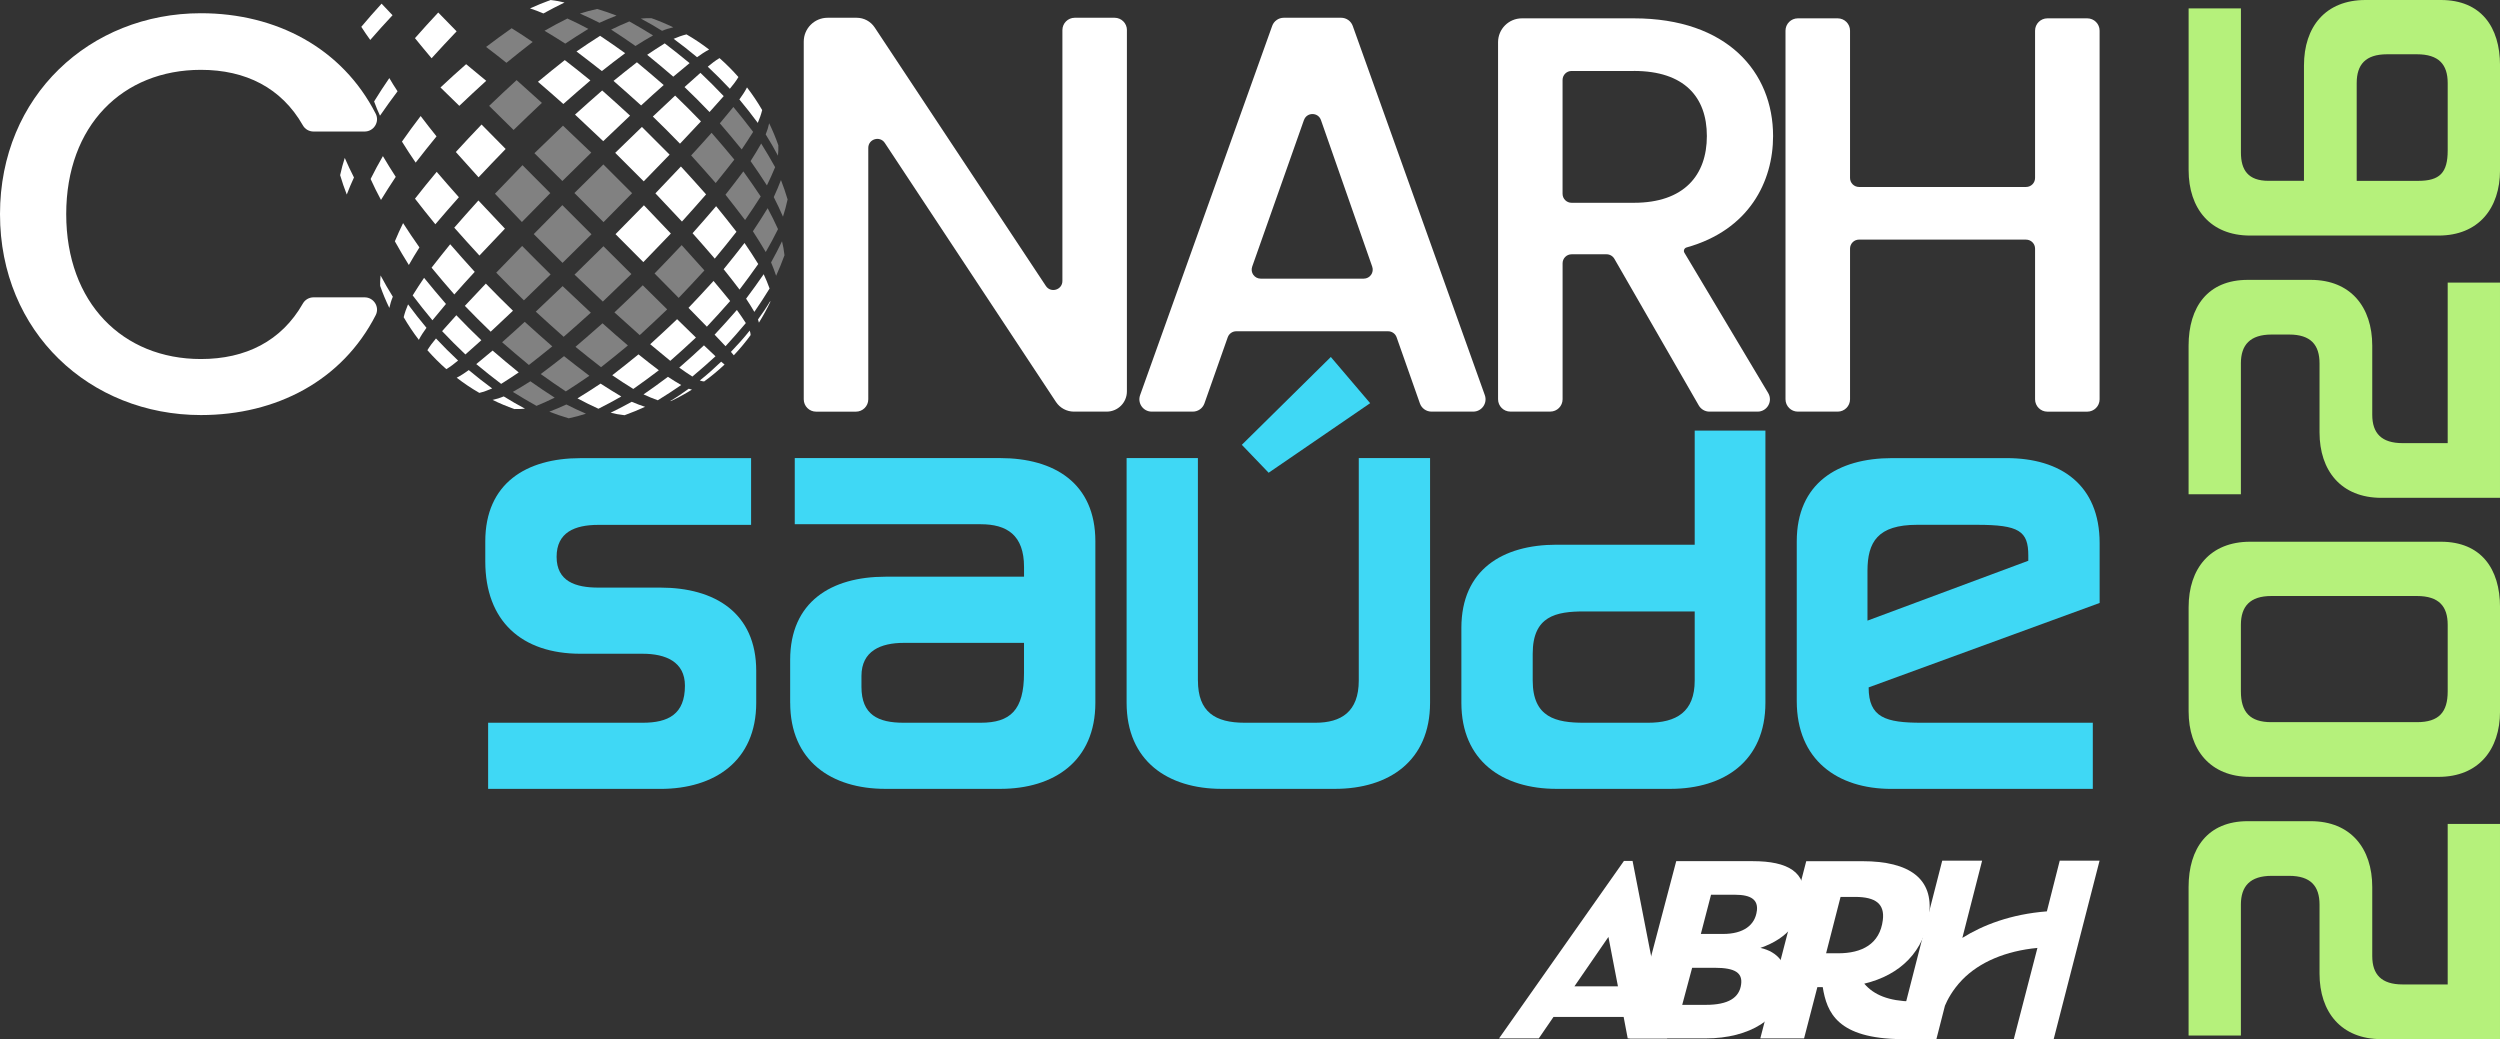 <svg xmlns="http://www.w3.org/2000/svg" id="Layer_2" data-name="Layer 2" viewBox="0 0 772.85 321.24"><rect x="0" y="0" width="772.85" height="321.24" fill="#333333" stroke="none"/><defs><style>      .cls-1, .cls-2 {        fill: #fff;      }      .cls-2 {        fill-rule: evenodd;      }      .cls-3 {        fill: #3fd8f5;      }      .cls-4 {        fill: #b5f17b;      }      .cls-5 {        opacity: .38;      }    </style></defs><g id="Layer_1-2" data-name="Layer 1"><g><g><g><path class="cls-2" d="M117.96,1.14c-2.18,2.37-4.2,4.68-6.27,7.15.9,1.42,1.79,2.7,2.77,4.06,2.27-2.61,4.52-5.11,6.89-7.64-1.14-1.18-2.26-2.37-3.38-3.57h0Z"></path><path class="cls-2" d="M236.08,84.78c-1.78,2.59-3.54,5.03-5.43,7.55.92,1.39,1.73,2.67,2.55,4.09,1.66-2.42,3.16-4.7,4.71-7.23-.58-1.62-1.13-2.92-1.82-4.41h0Z"></path><path class="cls-2" d="M238.14,93.03c-1.16,1.97-2.52,3.94-3.81,5.72.11.3.2.64.28,1,1.3-2.09,2.47-4.22,3.5-6.38.01-.11.02-.22.03-.34h0Z"></path><path class="cls-2" d="M231.76,102.19c-1.72,2.22-3.9,4.59-5.8,6.59.3.33.6.71.89,1.06,1.88-2,3.61-4.07,5.18-6.22l.02-.05c0-.44-.13-.92-.3-1.38h0Z"></path><path class="cls-2" d="M224,112.7c-.35-.29-.73-.59-1.06-.89-2,1.9-4.37,4.08-6.6,5.8.45.17.9.31,1.3.31h.04c2.23-1.61,4.31-3.34,6.31-5.22h0Z"></path><path class="cls-2" d="M234.26,38c.55-1.3,1.02-2.58,1.36-3.98-1.41-2.43-2.98-4.77-4.69-7-.65,1.29-1.53,2.58-2.36,3.72,1.98,2.36,3.86,4.78,5.69,7.25h0Z"></path><path class="cls-2" d="M225.62,27.45c.98-1.18,1.86-2.3,2.66-3.63-.91-1.04-1.86-2.04-2.83-3.02-.98-.98-1.98-1.92-3.02-2.84-1.33.8-2.46,1.68-3.63,2.66,1.16,1.11,2.33,2.22,3.47,3.36,1.14,1.14,2.25,2.3,3.36,3.47h0Z"></path><path class="cls-2" d="M199.43,125.77c-1.42-.46-2.64-.93-4.14-1.56-2.23,1.23-4.29,2.3-6.52,3.38,1.44.36,2.6.57,4.31.77,2.29-.84,4.23-1.63,6.36-2.6h0Z"></path><path class="cls-2" d="M137.98,114.12c1.32-.8,2.46-1.68,3.63-2.66-1.16-1.11-2.33-2.22-3.47-3.36-1.14-1.14-2.25-2.3-3.36-3.47-.98,1.18-1.86,2.31-2.66,3.63.91,1.04,1.86,2.05,2.83,3.02.98.98,1.98,1.92,3.02,2.83h0Z"></path><path class="cls-2" d="M143.88,109.57c1.66-1.45,3.29-2.91,4.92-4.39-1.31-1.27-2.62-2.53-3.91-3.82-1.29-1.29-2.55-2.6-3.82-3.91-1.48,1.63-2.94,3.26-4.4,4.92,1.18,1.22,2.35,2.46,3.55,3.65,1.2,1.2,2.43,2.37,3.65,3.55h0Z"></path><path class="cls-2" d="M143.71,94.56c1.31,1.35,2.62,2.7,3.95,4.03,1.33,1.33,2.68,2.64,4.03,3.95,2.31-2.15,4.6-4.31,6.89-6.48-1.41-1.38-2.83-2.77-4.23-4.16-1.4-1.4-2.78-2.81-4.16-4.23-2.17,2.29-4.33,4.59-6.49,6.89h0Z"></path><path class="cls-2" d="M210.21,44.42c2.17-2.29,4.33-4.59,6.48-6.89-1.31-1.35-2.62-2.7-3.95-4.03-1.33-1.33-2.68-2.64-4.03-3.95-2.31,2.15-4.6,4.31-6.89,6.48,1.41,1.38,2.83,2.77,4.23,4.16,1.4,1.4,2.78,2.81,4.16,4.23h0Z"></path><path class="cls-2" d="M223.73,29.72c-1.17-1.22-2.35-2.46-3.55-3.65-1.2-1.2-2.43-2.37-3.65-3.55-1.66,1.45-3.29,2.91-4.92,4.39,1.31,1.27,2.62,2.53,3.91,3.82,1.29,1.29,2.55,2.6,3.82,3.91,1.48-1.63,2.94-3.26,4.39-4.92h0Z"></path><path class="cls-2" d="M152.28,108.37c-1.67,1.42-3.34,2.81-5.05,4.19,2.56,2.12,5.05,4.1,7.7,6.11,1.85-1.16,3.62-2.32,5.43-3.54-2.75-2.22-5.4-4.45-8.08-6.76h0Z"></path><path class="cls-2" d="M155.73,122.55c-1.11.47-2.28.82-3.46,1.08,2.22,1.08,4.47,2.02,6.73,2.82,1.05.02,2.2.01,3.3-.11-2.25-1.2-4.41-2.44-6.57-3.79h0Z"></path><path class="cls-2" d="M144.91,114.41c-1.15.83-2.44,1.71-3.73,2.36,2.23,1.72,4.57,3.29,7,4.69,1.4-.34,2.68-.82,3.97-1.37-2.47-1.83-4.89-3.71-7.25-5.69h0Z"></path><path class="cls-2" d="M221.38,63.74c-2.4,2.82-4.82,5.59-7.28,8.36,2.32,2.6,4.59,5.2,6.86,7.85,2.29-2.75,4.5-5.48,6.71-8.3-2.07-2.68-4.15-5.29-6.29-7.91h0Z"></path><path class="cls-2" d="M230.16,75.11c-2.12,2.75-4.25,5.42-6.45,8.12,1.68,2.09,3.3,4.15,4.91,6.29,2-2.62,3.89-5.19,5.78-7.9-1.39-2.25-2.75-4.33-4.24-6.51h0Z"></path><path class="cls-2" d="M225.71,93.05c-1.69-2.09-3.4-4.15-5.13-6.2-2.56,2.82-5.11,5.57-7.74,8.32,1.89,1.94,3.78,3.88,5.68,5.82,2.46-2.63,4.82-5.22,7.2-7.93h0Z"></path><path class="cls-2" d="M207.21,111.55c2.71-2.38,5.31-4.73,7.93-7.2-1.93-1.9-3.87-3.79-5.82-5.68-2.75,2.63-5.5,5.18-8.32,7.74,2.06,1.74,4.11,3.44,6.2,5.13h0Z"></path><path class="cls-2" d="M203.67,114.46c-2.13-1.61-4.2-3.23-6.29-4.91-2.69,2.2-5.37,4.33-8.11,6.45,2.17,1.49,4.25,2.85,6.51,4.24,2.71-1.9,5.27-3.78,7.9-5.78h0Z"></path><path class="cls-2" d="M192.07,122.57c-2.19-1.3-4.26-2.59-6.41-3.98-2.39,1.59-4.7,3.07-7.14,4.56,2.18,1.17,4.19,2.17,6.48,3.21,2.49-1.24,4.69-2.43,7.07-3.79h0Z"></path><path class="cls-2" d="M210.58,119.03c-1.42-.82-2.7-1.62-4.09-2.54-2.53,1.9-4.96,3.65-7.55,5.43,1.49.7,2.79,1.24,4.41,1.82,2.52-1.55,4.81-3.04,7.23-4.71h0Z"></path><path class="cls-2" d="M221.19,110.14c-1.2-1.12-2.39-2.24-3.57-3.38-2.53,2.37-5.03,4.62-7.64,6.89,1.36.98,2.64,1.86,4.06,2.76,2.47-2.07,4.78-4.09,7.15-6.27h0Z"></path><path class="cls-2" d="M230.57,99.88c-.9-1.42-1.79-2.7-2.77-4.06-2.27,2.61-4.52,5.11-6.89,7.64,1.14,1.18,2.26,2.37,3.38,3.57,2.18-2.37,4.2-4.68,6.27-7.15h0Z"></path><path class="cls-2" d="M212.92,120.17c-1.79,1.3-3.77,2.66-5.75,3.82.09,0,.18-.01.27-.02,2.24-1.05,4.38-2.22,6.47-3.52-.35-.07-.7-.17-1-.28h0Z"></path><path class="cls-2" d="M170.21,0c-2.29.84-4.23,1.63-6.36,2.6,1.42.45,2.64.93,4.14,1.56,2.23-1.23,4.29-2.3,6.53-3.38-1.44-.36-2.6-.57-4.31-.77h0Z"></path><path class="cls-2" d="M109.43,54.87c-1.06-2.09-1.95-3.97-2.85-6.05-.58,1.79-.99,3.33-1.43,5.33.65,2.19,1.27,3.98,2.05,5.99.69-1.81,1.38-3.44,2.23-5.28h0Z"></path><path class="cls-2" d="M215.5,17.68c1.15-.83,2.44-1.71,3.72-2.36-2.23-1.72-4.56-3.28-7-4.69-1.4.34-2.68.82-3.97,1.37,2.47,1.83,4.89,3.71,7.25,5.69h0Z"></path><path class="cls-2" d="M104.26,26.93c-.96,2.13-1.75,4.07-2.6,6.36.2,1.71.41,2.87.77,4.31,1.08-2.23,2.15-4.3,3.38-6.52-.63-1.5-1.1-2.72-1.56-4.14h0Z"></path><path class="cls-2" d="M208.13,23.71c1.67-1.42,3.35-2.81,5.05-4.19-2.55-2.12-5.05-4.1-7.69-6.11-1.85,1.16-3.63,2.32-5.43,3.54,2.75,2.22,5.4,4.44,8.08,6.76h0Z"></path><path class="cls-2" d="M196.9,19.25c-2.44,1.9-4.84,3.81-7.24,5.76,2.88,2.51,5.7,5.02,8.53,7.59,2.32-2.14,4.63-4.23,6.99-6.31-2.74-2.4-5.47-4.71-8.28-7.03h0Z"></path><path class="cls-2" d="M186.16,27.97c-2.83,2.47-5.62,4.94-8.4,7.46,2.93,2.72,5.82,5.45,8.72,8.21,2.76-2.65,5.52-5.27,8.3-7.89-2.86-2.63-5.71-5.21-8.62-7.78h0Z"></path><path class="cls-2" d="M210.82,68.49c2.52-2.79,5-5.57,7.46-8.4-2.57-2.91-5.15-5.76-7.78-8.62-2.62,2.79-5.24,5.55-7.89,8.3,2.75,2.89,5.49,5.79,8.21,8.72h0Z"></path><path class="cls-2" d="M199.06,63.46c-2.92,2.99-5.84,5.96-8.78,8.93,2.87,2.88,5.74,5.76,8.6,8.64,2.86-2.93,5.69-5.86,8.51-8.83-2.76-2.93-5.54-5.84-8.33-8.74h0Z"></path><polygon class="cls-2" points="198.44 39.24 190.18 47.25 199 56.06 207.01 47.81 198.44 39.24 198.44 39.24"></polygon><path class="cls-2" d="M147.89,61.98c-2.52,2.79-4.99,5.57-7.46,8.4,2.57,2.91,5.15,5.76,7.78,8.62,2.62-2.79,5.24-5.55,7.89-8.31-2.76-2.89-5.49-5.79-8.21-8.72h0Z"></path><path class="cls-2" d="M139.17,75.51c-1.95,2.4-3.86,4.8-5.75,7.24,2.32,2.82,4.63,5.54,7.03,8.28,2.08-2.36,4.17-4.67,6.31-6.99-2.57-2.83-5.08-5.65-7.59-8.53h0Z"></path><path class="cls-2" d="M137.87,93.97c-2.32-2.68-4.54-5.33-6.77-8.08-1.22,1.8-2.38,3.58-3.53,5.43,2.02,2.66,3.98,5.13,6.11,7.69,1.38-1.7,2.77-3.37,4.19-5.05h0Z"></path><path class="cls-2" d="M121.44,91.73c-1.36-2.16-2.59-4.33-3.79-6.58-.12,1.1-.14,2.23-.13,3.22.82,2.34,1.76,4.6,2.84,6.82.26-1.18.61-2.35,1.08-3.46h0Z"></path><path class="cls-2" d="M124.79,98.06c1.41,2.43,2.98,4.77,4.69,7,.65-1.29,1.53-2.58,2.36-3.72-1.98-2.36-3.86-4.78-5.69-7.25-.55,1.3-1.02,2.58-1.36,3.98h0Z"></path><path class="cls-2" d="M129.67,76.49c-1.78-2.52-3.4-4.94-5.06-7.52-.92,1.89-1.72,3.65-2.54,5.63,1.42,2.56,2.78,4.87,4.32,7.32,1.06-1.88,2.1-3.59,3.27-5.43h0Z"></path><path class="cls-2" d="M135,53.12c-2.3,2.75-4.5,5.47-6.71,8.3,2.07,2.68,4.15,5.29,6.29,7.91,2.4-2.82,4.82-5.59,7.28-8.36-2.32-2.6-4.59-5.2-6.86-7.85h0Z"></path><path class="cls-2" d="M148.86,38.5c-2.69,2.81-5.32,5.62-7.95,8.49,2.33,2.62,4.68,5.22,7.03,7.82,2.77-2.95,5.56-5.85,8.38-8.76-2.5-2.51-4.98-5.03-7.46-7.56h0Z"></path><path class="cls-2" d="M182.51,24.87c-2.62-2.15-5.22-4.22-7.91-6.29-2.82,2.21-5.55,4.42-8.3,6.71,2.65,2.26,5.25,4.53,7.85,6.86,2.77-2.46,5.54-4.87,8.36-7.28h0Z"></path><path class="cls-2" d="M185.51,11.07c-2.51,1.59-4.86,3.16-7.3,4.84,2.64,2,5.24,4,7.85,6.06,2.39-1.89,4.76-3.71,7.2-5.53-2.57-1.85-5.1-3.61-7.75-5.37h0Z"></path><path class="cls-2" d="M144.1,19.84c-2.71,2.38-5.31,4.73-7.93,7.2,1.93,1.9,3.87,3.79,5.82,5.68,2.75-2.63,5.5-5.18,8.32-7.74-2.06-1.74-4.11-3.44-6.2-5.13h0Z"></path><path class="cls-2" d="M128.29,11.81c1.69,2.09,3.4,4.14,5.13,6.2,2.56-2.82,5.11-5.57,7.74-8.32-1.89-1.94-3.78-3.88-5.68-5.82-2.46,2.63-4.82,5.22-7.2,7.93h0Z"></path><path class="cls-2" d="M130.04,35.87c-2,2.62-3.89,5.19-5.78,7.9,1.39,2.25,2.75,4.33,4.24,6.5,2.12-2.75,4.25-5.42,6.45-8.11-1.68-2.09-3.3-4.15-4.91-6.29h0Z"></path><path class="cls-2" d="M122.34,54.67c-1.39-2.15-2.68-4.22-3.97-6.41-1.37,2.37-2.56,4.58-3.8,7.07,1.04,2.3,2.04,4.3,3.21,6.48,1.49-2.44,2.97-4.75,4.56-7.14h0Z"></path><path class="cls-2" d="M120.36,24.13c-1.66,2.42-3.16,4.7-4.71,7.23.58,1.62,1.13,2.92,1.82,4.41,1.78-2.59,3.54-5.03,5.43-7.55-.92-1.39-1.73-2.67-2.55-4.09h0Z"></path></g><g class="cls-5"><path class="cls-2" d="M241.75,74.6c-1.08,2.23-2.15,4.3-3.38,6.52.63,1.5,1.1,2.72,1.56,4.14.96-2.13,1.75-4.07,2.59-6.36-.2-1.71-.41-2.87-.77-4.31h0Z"></path><path class="cls-2" d="M241.43,55.65c-.69,1.81-1.38,3.44-2.23,5.28,1.06,2.09,1.95,3.97,2.85,6.05.58-1.79.99-3.33,1.43-5.33-.65-2.19-1.27-3.98-2.05-5.99h0Z"></path><path class="cls-2" d="M175.09,125.04c-1.85.85-3.47,1.54-5.28,2.23,2.01.78,3.81,1.4,6,2.05,2-.43,3.54-.85,5.33-1.43-2.07-.9-3.96-1.79-6.05-2.85h0Z"></path><path class="cls-2" d="M236.71,41.56c1.36,2.16,2.6,4.33,3.79,6.57.12-1.1.14-2.23.12-3.21-.82-2.34-1.76-4.6-2.84-6.82-.26,1.18-.61,2.35-1.08,3.46h0Z"></path><path class="cls-2" d="M161.41,76.03l-8.01,8.26c1.41,1.44,2.83,2.89,4.25,4.31,1.43,1.43,2.87,2.84,4.31,4.25l8.26-8.01c-1.47-1.46-2.95-2.92-4.42-4.39-1.47-1.47-2.93-2.95-4.39-4.42h0Z"></path><path class="cls-2" d="M182.84,72.41c-1.5-1.5-3-3-4.5-4.5-1.5-1.5-3-3-4.5-4.5-2.95,2.98-5.9,5.96-8.84,8.95,1.48,1.49,2.95,2.98,4.44,4.46,1.48,1.48,2.97,2.96,4.46,4.44,2.99-2.94,5.97-5.89,8.95-8.84h0Z"></path><path class="cls-2" d="M232.83,40.77c-2.01-2.65-3.99-5.14-6.11-7.7-1.38,1.7-2.77,3.37-4.19,5.05,2.32,2.68,4.54,5.33,6.76,8.08,1.22-1.8,2.38-3.58,3.54-5.43h0Z"></path><path class="cls-2" d="M219.97,41.06c-2.08,2.36-4.18,4.68-6.31,6.99,2.57,2.83,5.08,5.65,7.59,8.53,1.95-2.4,3.85-4.8,5.76-7.24-2.32-2.81-4.63-5.54-7.03-8.28h0Z"></path><path class="cls-2" d="M195.19,84.72c-2.89-2.86-5.77-5.73-8.64-8.6-2.97,2.94-5.95,5.86-8.94,8.78,2.91,2.79,5.82,5.57,8.75,8.33,2.97-2.82,5.9-5.65,8.83-8.51h0Z"></path><path class="cls-2" d="M182.65,96.66c-2.92-2.72-5.82-5.45-8.72-8.21-2.76,2.65-5.52,5.27-8.3,7.89,2.86,2.63,5.71,5.21,8.62,7.78,2.83-2.47,5.62-4.94,8.4-7.46h0Z"></path><path class="cls-2" d="M170.74,107.08c-2.88-2.51-5.7-5.02-8.53-7.59-2.32,2.14-4.63,4.23-6.99,6.31,2.74,2.4,5.47,4.71,8.28,7.03,2.44-1.9,4.84-3.81,7.24-5.76h0Z"></path><path class="cls-2" d="M158.53,121.15c2.45,1.53,4.77,2.9,7.32,4.32,1.98-.82,3.74-1.61,5.63-2.54-2.58-1.65-5-3.28-7.52-5.06-1.85,1.18-3.55,2.22-5.43,3.28h0Z"></path><path class="cls-2" d="M174.9,121.01c2.51-1.59,4.86-3.16,7.3-4.85-2.65-2-5.24-4-7.84-6.06-2.39,1.89-4.76,3.71-7.2,5.53,2.57,1.85,5.1,3.61,7.75,5.37h0Z"></path><path class="cls-2" d="M194.11,106.8c-2.65-2.26-5.25-4.53-7.85-6.86-2.77,2.46-5.54,4.87-8.36,7.28,2.62,2.14,5.23,4.22,7.91,6.29,2.82-2.21,5.55-4.42,8.3-6.71h0Z"></path><path class="cls-2" d="M206.26,95.65c-2.53-2.48-5.05-4.96-7.56-7.46-2.9,2.82-5.81,5.6-8.76,8.38,2.6,2.36,5.2,4.7,7.82,7.03,2.87-2.63,5.68-5.26,8.49-7.95h0Z"></path><path class="cls-2" d="M209.81,92.09c2.69-2.81,5.32-5.62,7.95-8.49-2.33-2.62-4.68-5.22-7.03-7.82-2.77,2.95-5.56,5.85-8.38,8.76,2.5,2.51,4.98,5.03,7.46,7.56h0Z"></path><path class="cls-2" d="M235.17,60.74c-1.76-2.65-3.52-5.17-5.37-7.75-1.82,2.44-3.64,4.81-5.53,7.2,2.05,2.6,4.06,5.2,6.06,7.84,1.69-2.43,3.25-4.78,4.84-7.29h0Z"></path><path class="cls-2" d="M239.63,51.69c-1.42-2.55-2.79-4.87-4.32-7.32-1.06,1.88-2.1,3.59-3.28,5.43,1.78,2.52,3.4,4.94,5.05,7.52.92-1.89,1.72-3.65,2.54-5.63h0Z"></path><path class="cls-2" d="M240.52,70.84c-1.04-2.3-2.04-4.3-3.21-6.48-1.49,2.44-2.97,4.75-4.56,7.14,1.39,2.15,2.68,4.22,3.97,6.41,1.37-2.37,2.56-4.58,3.79-7.07h0Z"></path><path class="cls-2" d="M190.6,4.82c-2.01-.78-3.81-1.4-5.99-2.05-2,.43-3.54.85-5.33,1.43,2.07.9,3.96,1.79,6.04,2.85,1.85-.85,3.47-1.54,5.28-2.23h0Z"></path><path class="cls-2" d="M204.68,9.53c1.11-.47,2.28-.82,3.46-1.08-2.22-1.08-4.46-2.02-6.73-2.82-1.05-.02-2.2-.01-3.3.11,2.24,1.2,4.41,2.44,6.57,3.79h0Z"></path><path class="cls-2" d="M186.52,50.83c-2.99,2.94-5.97,5.88-8.95,8.84l9,9c2.95-2.98,5.9-5.96,8.84-8.95l-8.89-8.89h0Z"></path><path class="cls-2" d="M182.79,47.18c-2.91-2.79-5.82-5.57-8.75-8.33-2.97,2.82-5.9,5.65-8.83,8.51,2.89,2.86,5.76,5.73,8.64,8.6,2.97-2.94,5.94-5.86,8.93-8.78h0Z"></path><path class="cls-2" d="M161.34,68.63c2.92-2.99,5.84-5.96,8.78-8.93-2.87-2.88-5.74-5.76-8.6-8.64-2.86,2.93-5.69,5.86-8.51,8.83,2.76,2.93,5.54,5.84,8.33,8.74h0Z"></path><path class="cls-2" d="M167.52,31.8c-2.6-2.36-5.2-4.7-7.82-7.03-2.87,2.63-5.68,5.26-8.49,7.96,2.53,2.47,5.05,4.96,7.56,7.45,2.9-2.82,5.81-5.61,8.76-8.38h0Z"></path><path class="cls-2" d="M194.56,6.62c-1.99.82-3.74,1.61-5.63,2.54,2.58,1.65,5,3.28,7.52,5.06,1.85-1.18,3.55-2.22,5.43-3.27-2.45-1.53-4.77-2.9-7.32-4.32h0Z"></path><path class="cls-2" d="M174.74,13.49c2.39-1.59,4.7-3.07,7.14-4.56-2.18-1.17-4.18-2.17-6.48-3.21-2.49,1.24-4.69,2.42-7.07,3.79,2.18,1.3,4.26,2.59,6.41,3.97h0Z"></path><path class="cls-2" d="M158.17,8.73c-2.71,1.9-5.27,3.78-7.9,5.78,2.13,1.61,4.2,3.23,6.29,4.91,2.69-2.2,5.37-4.33,8.11-6.45-2.17-1.49-4.25-2.85-6.5-4.24h0Z"></path></g><g><path class="cls-1" d="M62.1,4.09c23.34,0,43.71,10.81,54.05,31.07,1.28,2.51-.6,5.5-3.42,5.5h-15.81c-1.35,0-2.61-.71-3.28-1.89-6.63-11.65-17.74-17.18-31.53-17.18-24.14,0-41.64,17.15-41.64,44.61s17.49,44.79,41.64,44.79c13.8,0,24.91-5.53,31.53-17.18.67-1.17,1.93-1.89,3.28-1.89h15.81c2.82,0,4.7,2.98,3.42,5.5-10.33,20.23-30.71,30.89-54.04,30.89C27.82,128.3,0,102.76,0,66.2S27.82,4.09,62.1,4.09Z"></path><path class="cls-1" d="M348.37,9.3v111.7c0,3.45-2.8,6.25-6.25,6.25h-10.12c-2.23,0-4.32-1.12-5.55-2.98l-52.92-80.08c-1.52-2.3-5.11-1.23-5.11,1.54v77.72c0,2.1-1.71,3.81-3.81,3.81h-12.33c-2.1,0-3.81-1.71-3.81-3.81V12.87c0-4.08,3.3-7.38,7.38-7.38h8.99c2.23,0,4.31,1.12,5.55,2.98l52.93,79.93c1.52,2.3,5.11,1.22,5.11-1.54V9.3c0-2.1,1.71-3.81,3.81-3.81h12.33c2.1,0,3.81,1.71,3.81,3.81Z"></path><path class="cls-1" d="M429.13,102.41h-46.96c-1.18,0-2.23.75-2.63,1.86l-7.2,20.44c-.54,1.52-1.98,2.54-3.59,2.54h-12.71c-2.64,0-4.47-2.61-3.59-5.09l40.83-114.14c.54-1.52,1.98-2.53,3.59-2.53h17.73c1.61,0,3.04,1.01,3.59,2.53l40.83,114.14c.89,2.48-.95,5.09-3.59,5.09h-12.89c-1.62,0-3.06-1.02-3.59-2.54l-7.2-20.44c-.39-1.11-1.44-1.86-2.63-1.86ZM403.1,37.11l-16,45.32c-.64,1.81.7,3.71,2.63,3.71h31.85c1.92,0,3.26-1.89,2.63-3.7l-15.85-45.32c-.87-2.48-4.38-2.49-5.25,0Z"></path><path class="cls-1" d="M505.09,5.67c28.87,0,43.04,16.62,43.04,36.39,0,14.01-7.34,29.02-26.75,34.44-.7.2-1.04,1-.67,1.62l25.9,43.37c1.52,2.54-.31,5.76-3.27,5.76h-14.88c-1.36,0-2.62-.73-3.3-1.91l-26.09-45.33c-.5-.86-1.42-1.4-2.41-1.4h-10.82c-1.54,0-2.78,1.25-2.78,2.78v42.04c0,2.1-1.71,3.81-3.81,3.81h-12.33c-2.1,0-3.81-1.71-3.81-3.81V13.05c0-4.08,3.3-7.38,7.38-7.38h34.61ZM505.09,21.94h-19.26c-1.54,0-2.78,1.25-2.78,2.78v35.19c0,1.54,1.25,2.78,2.78,2.78h19.26c15.57,0,22.57-8.57,22.57-20.64s-7-20.12-22.57-20.12Z"></path><path class="cls-1" d="M626.34,74.07h-51.64c-1.54,0-2.78,1.25-2.78,2.78v46.59c0,2.1-1.71,3.81-3.81,3.81h-12.33c-2.1,0-3.81-1.71-3.81-3.81V9.48c0-2.1,1.71-3.81,3.81-3.81h12.33c2.1,0,3.81,1.71,3.81,3.81v45.54c0,1.54,1.25,2.78,2.78,2.78h51.64c1.54,0,2.78-1.25,2.78-2.78V9.48c0-2.1,1.71-3.81,3.81-3.81h12.33c2.1,0,3.81,1.71,3.81,3.81v113.97c0,2.1-1.71,3.81-3.81,3.81h-12.33c-2.1,0-3.81-1.71-3.81-3.81v-46.59c0-1.54-1.25-2.78-2.78-2.78Z"></path></g></g><g><path class="cls-3" d="M150.9,243.88v-20.45h47.79c7.93,0,13.05-2.65,13.05-11.46,0-7.41-5.99-9.87-13.05-9.87h-19.22c-18.16,0-29.45-10.05-29.45-28.56v-6.17c0-17.98,12.69-25.74,29.45-25.74h52.72v20.63h-47.25c-7.23,0-12.87,2.29-12.87,9.87s5.82,9.52,12.87,9.52h19.22c16.75,0,29.62,7.76,29.62,25.74v9.87c0,17.98-12.87,26.62-29.62,26.62h-53.25Z"></path><path class="cls-3" d="M244.27,217.25v-13.23c0-17.98,12.69-25.74,29.45-25.74h42.85v-3c0-9.87-5.29-13.22-13.4-13.22h-57.48v-20.45h63.48c16.75,0,29.45,7.76,29.45,25.74v49.9c0,17.98-12.69,26.62-29.45,26.62h-35.44c-16.75,0-29.45-8.64-29.45-26.62ZM316.56,208.09v-9.35h-37.2c-7.05,0-13.05,2.47-13.05,10.23v3.35c0,8.64,5.11,11.11,13.05,11.11h23.8c9.17,0,13.4-3.88,13.4-15.34Z"></path><path class="cls-3" d="M370.33,210.38c0,9.7,5.29,13.05,14.46,13.05h21.86c7.93,0,13.4-3.35,13.4-13.05v-68.77h22.04v75.64c0,17.98-12.7,26.62-29.45,26.62h-34.91c-16.75,0-29.45-8.64-29.45-26.62v-75.64h22.04v68.77ZM392.19,146.15l-8.29-8.64,27.51-27.15,12.16,14.28-31.39,21.51Z"></path><path class="cls-3" d="M523.9,168.39v-35.27h21.86v84.13c0,17.98-12.69,26.62-29.45,26.62h-35.09c-16.75,0-29.45-8.64-29.45-26.62v-23.12c0-17.98,12.69-25.74,29.45-25.74h42.67ZM523.9,189.02h-34.21c-8.64,0-15.87,1.41-15.87,13.05v8.31c0,11.46,7.23,13.05,15.87,13.05h19.75c8.82,0,14.46-3.35,14.46-13.05v-21.36Z"></path><path class="cls-3" d="M646.96,243.88h-62.24c-16.75,0-29.27-8.99-29.27-27.15v-49.37c0-17.98,12.69-25.74,29.45-25.74h35.44c16.75,0,28.74,8.29,28.74,26.27v18.51l-71.41,26.1c0,9.35,5.29,10.93,16.4,10.93h52.9v20.45ZM577.31,191.86l49.72-18.51v-1.59c0-7.58-2.82-9.52-15.87-9.52h-18.51c-12.17,0-15.34,5.29-15.34,14.28v15.34Z"></path></g><g><path class="cls-1" d="M501.92,314.37h-21.67l-4.55,6.64h-12.29l38.62-54.87h2.66l10.7,54.87h-12.2l-1.26-6.64ZM500.17,304.91l-2.94-15.27-10.51,15.27h13.45Z"></path><path class="cls-1" d="M552.23,304.74c-1.24,10.13-11.46,16.27-24.83,16.27h-23.66l14.45-54.79h23.66c10.88,0,16.77,3.4,15.72,11.95-.74,6.06-4.61,11.87-13.36,14.86,5.25,1.16,8.85,4.98,8.03,11.71ZM538.26,304.24c.42-3.4-1.7-5.06-8.18-5.06h-6.97l-3.07,11.46h7.31c6.89,0,10.39-2.16,10.91-6.39ZM543.12,281.58c.41-3.32-1.63-4.98-6.78-4.98h-7.39l-3.15,12.12h6.89c6.31,0,9.88-2.74,10.42-7.14Z"></path><path class="cls-1" d="M591.03,309.6l-3.11,11.64c-19.9-.17-23.17-8.2-24.44-16.08h-1.66l-4.11,15.86h-13.53l14.2-54.79h17.35c14.78,0,21.98,5.56,20.65,16.44-1.41,11.46-8.94,18.76-20.06,21.42,2.98,3.49,7.51,5.35,14.72,5.52ZM564.52,294.7h3.74c7.31,0,12.88-2.82,13.8-10.29.6-4.9-2.11-7.14-8.59-7.14h-4.48l-4.47,17.43Z"></path><path class="cls-1" d="M636.74,266.08l-3.97,15.66c-11.2.87-19.82,4.26-26.13,8.2l6.11-23.87h-12.33l-14.13,55.16h12.33l2.64-10.33c.73-1.74,2.32-4.87,5.31-7.97,5.36-5.55,13.56-8.97,23.28-9.89l-7.3,28.18h12.33l14.18-55.16h-12.33Z"></path></g><g><path class="cls-4" d="M772.85,321.24h-36.66c-12.46,0-19.13-8.39-19.13-20.24v-21.35c0-5.68-2.71-8.89-9.38-8.89h-5.43c-6.66,0-9.5,3.21-9.5,8.89v40.48h-16.17v-45.91c0-11.97,5.92-20.36,18.27-20.36h19.5c12.34,0,19.01,8.39,19.01,20.36v21.35c0,5.68,2.84,8.76,9.38,8.76h13.94v-49.62h16.17v66.52Z"></path><path class="cls-4" d="M754.59,167.47c12.34,0,18.27,8.27,18.27,20.24v32.21c0,11.85-6.67,20.24-19.01,20.24h-58.25c-12.34,0-19.01-8.39-19.01-20.24v-32.21c0-11.97,6.66-20.24,19.01-20.24h59ZM747.18,223.25c6.79,0,9.5-3.09,9.5-9.5v-20.61c0-5.68-2.71-8.89-9.5-8.89h-45.05c-6.54,0-9.38,3.21-9.38,8.89v20.61c0,6.42,2.84,9.5,9.38,9.5h45.05Z"></path><path class="cls-4" d="M772.85,153.9h-36.66c-12.46,0-19.13-8.39-19.13-20.24v-21.35c0-5.68-2.71-8.89-9.38-8.89h-5.43c-6.66,0-9.5,3.21-9.5,8.89v40.48h-16.17v-45.91c0-11.97,5.92-20.36,18.27-20.36h19.5c12.34,0,19.01,8.39,19.01,20.36v21.35c0,5.68,2.84,8.76,9.38,8.76h13.94v-49.62h16.17v66.52Z"></path><path class="cls-4" d="M712.25,55.91V20.24c0-11.97,6.66-20.24,19.01-20.24h23.33c12.34,0,18.27,8.27,18.27,20.24v32.34c0,11.85-6.67,20.24-19.01,20.24h-58.25c-12.34,0-19.01-8.39-19.01-20.24V2.59h16.17v44.55c0,5.43,2.22,8.76,8.52,8.76h10.98ZM728.54,55.91h19.01c6.66,0,9.13-2.47,9.13-9.38v-20.86c0-5.68-2.71-8.89-9.5-8.89h-9.25c-6.67,0-9.38,3.21-9.38,8.89v30.24Z"></path></g></g></g></svg>